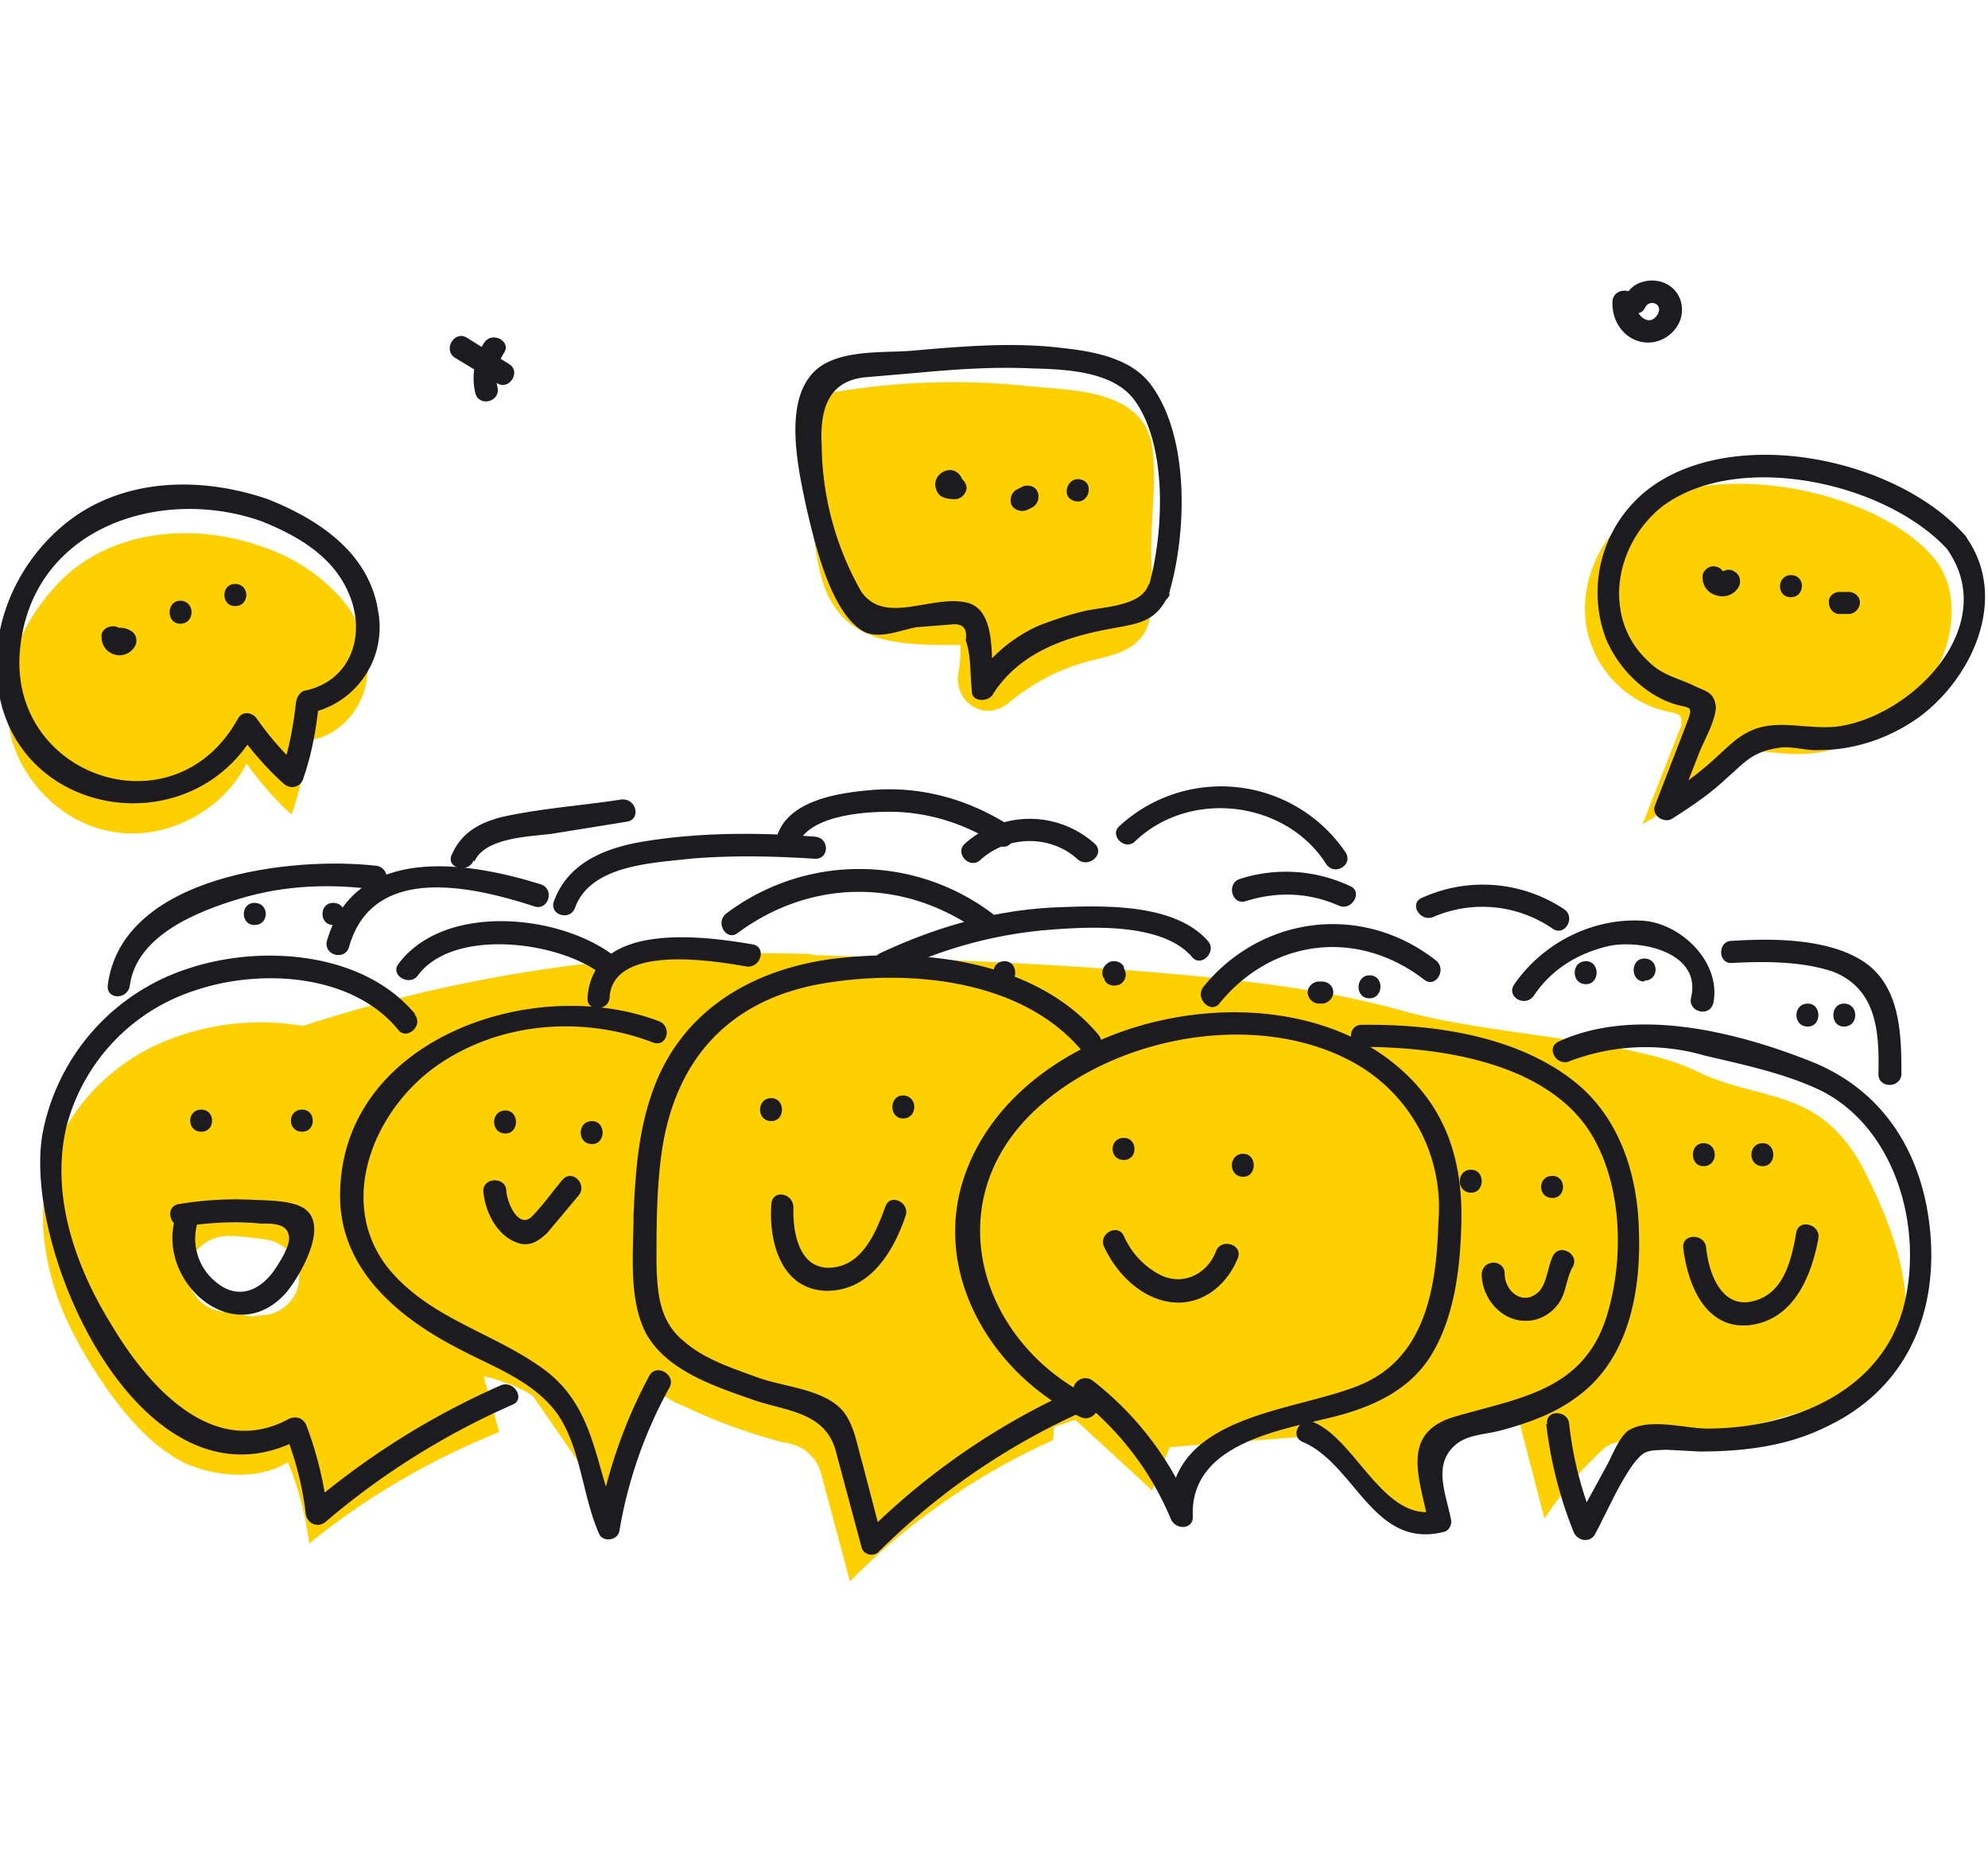 <svg width="225" height="210" fill="none" xmlns="http://www.w3.org/2000/svg"><g clip-path="url(#clip0)"><path d="M183.4 140.2c-.2-6-2.2-12.4-6.7-16.3A31.8 31.8 0 00163 118c-6.5-1.6-5.7-3-11.7 0l10.1 7.9c6.3 5.5 3 22-1.8 28.9-.5 2-7.4 2.4-9 4-4.4 1.5-.8 1.9-3.8 1.9l1.8 1.2c8.5 10.4 8.5 8 13.4 10.4 1.7-3-1.2-7 .5-10 .2-.4.4-.8.8-1 .5-.4 1.2-.3 1.8-.2 5.6.6-.6 1 4.7-.8a20 20 0 0012.2-10.8c1.2-3 1.5-6.2 1.4-9.4zM53.9 152.8c-5.8.3-10.8-2.6-12.1-8.6a18 18 0 01.3-8.6 8 8 0 011.1-3.2c.9-1.9 2-3.7 3.5-5.2l-1.5-5.6a14.5 14.5 0 00-7.3-4.6 28.4 28.4 0 00-18.3.5 23.2 23.2 0 00-12.8 11.3c-2.2 4.7-2.4 10-1.2 14.9 1.1 4.9 3.7 9.5 6.7 13.8 2.2 3 4.8 6.1 8.4 8 3.6 1.7 8.5 2.1 11.9 0 1.2 3 2 6.1 2.4 9.2a83.1 83.1 0 0121.5-12.6l-2.6-9.3zm-20.2-7a4.5 4.5 0 01-3.3 3l-1.8.2c-.7 0-1.3-.2-1.9-.4l-1-.1c-2.5 0-4.3-2-4.5-4.3 0-2.3 2.2-4.3 4.6-4.3 1.4 0 2.9.2 4.3.4 2.6.4 4.3 3 3.6 5.4z" fill="#FFD000"/><path d="M91.9 108a168 168 0 00-71.2 13.2l16.7 19.7c2.4 4.8 8.4 14.4 13.1 14.4 4.7 0 8.5 1.8 9.8 2.7l9.7 14 3.4-11.3c.8-2.5 2-2.8 2.5-2.7h14l8.4 10.8 23.4-8.1 8.7 8 2-4.9 39.5-3.1 2.9 11.2a42 42 0 016.8-8c3-2.3 10.3.8 27.3-5.9 10.6-4.2 6.8-16.3 2-25.7-5-9.4-11.7-7.5-19-11.1-7.4-3.6-23.4-4-33.2-6.8-9.7-2.7-24-5-66.8-6.3z" fill="#FFD000"/><path d="M119.2 125c.5-.5 1-.8 1.6-1v-1.7c-4.5-6-12.6-8-20-8.4a35 35 0 00-19.8 3.7c-10.5 6.1-10.6 19-10.5 29.8 0 2.8.2 5.9 1.8 8.1a13 13 0 005.2 3.7c3.5 1.7 7.2 3 10.9 4 1.1.2 2.4.5 3.2 1.4 1 .8 1.3 2 1.6 3.2l3 11.2a75.7 75.7 0 0123-16l.2-3.7-1.2-.9c-.9-.2-1.7-.5-2.3-1.2-4.4-4.5-8.9-10.2-7.6-16.8 1.3-6.3 6.6-11 10.9-15.4zm-26.6 22.5c-3 0-4.5-2.5-4.3-4.8-.6-.8-1-1.8-1-2.8l.2-1.8v-.2a5.3 5.3 0 012.4-3c.8-.6 1.6-.7 2.6-.8 1.2 0 2.3.6 3.2 1.3.9.8 2.8 0 2.8 1.3 0 .7-.2 3.3-.6 4 1.4 2.6-1.3 6.8-5.3 6.8zM218.9 63.2c-6.6-8-26.4-11.8-34.6-4.7-3.6 3-5.6 8-4.7 12.7a12 12 0 009.4 9.4c.5.1 1.2.2 1.3.8v.7l-4.4 11.2c2.6-1.5 5-3.3 7.2-5.4 1-.9 1.9-2 3.1-2.4 1.9-.8 4-.3 6-.2 7.2.6 14.6-4 17.5-10.6 1.6-3.7 1.8-8.4-.8-11.5zM130.3 61.9c0-3.8.7-8.2 0-11.9-1.4-6-9.2-5.8-14-6.3-7.4-.8-14.7-.5-22 .7-1.2.2-2 .9-2.3 1.8-1.2.6-2.1 2-1.8 3.7l2 11.5c.4 2.6.8 5.4 2.5 7.6 3 4.2 9 4 14 4 0 1 0 2-.2 3-.7 3.4 2.9 5.8 5.6 3.6 2.8-2.3 5.8-3.9 9.3-4.8 2.3-.6 4.9-1 6.2-3.3 1.4-2.7.6-6.7.7-9.6zM30 62c-7.8-2.9-17.4-2.2-23.4 4C2.5 70.4.4 75.3.9 81.4c.6 6.1 5.6 11.6 11.6 12.7 6 1.2 12.7-2.2 15.4-7.7 1.5 2.1 3.2 4.1 5.1 5.8a34 34 0 001.8-8.4c3.4-.3 6.2-3.4 6.7-6.8.6-3.3-.7-6.8-3-9.4A20.7 20.7 0 0030 62z" fill="#FFD000"/><path d="M123.6 158.2c-12.3-6-17.4-21.2-7.3-31.7 8.9-9.2 26.1-12.5 37.3-6a18.7 18.7 0 019.2 17.7c-.2 7.4-1.4 15.7-9.2 18.7-7.6 3-21.6 3.3-21.2 14.7l2.6-.3a36 36 0 00-11.3-15c-1.3-1-3 .7-1.8 1.8 4.7 3.7 8.3 8.3 10.6 13.8.5 1.3 2.6 1.3 2.5-.3-.3-7.9 9.2-9.6 15-11 4.8-1.1 9.5-3 12.1-7.4 2.6-4.4 3.2-10 3.3-15 .1-5.3-1-10.4-4.4-14.6-12.8-15.8-45.1-9.7-51.8 9.4-3.9 11.1 3.1 22.6 13.1 27.4 1.5.7 2.8-1.5 1.3-2.2z" fill="#1B1B20"/><path d="M154.1 118.5c8.5 0 20.2 1.6 25.5 9.1 4 5.8 4.3 14.6 2.3 21.2-2.6 8.7-10 9.4-17.4 11.6-6.2 1.9-3.7 7.3-2.8 12.1l1-1.5c-6 1.5-9.2-8-14-10-1.5-.7-2.8 1.5-1.3 2.2 6 2.5 8 12.2 16 10.2.6-.1 1-.9.8-1.5-.5-2.6-1.8-5.5-.1-7.7 1.5-1.9 3.6-1.7 5.8-2.3 3-.8 6.1-1.9 8.6-3.8 5.8-4.2 7.2-11.8 7-18.5-.1-6.6-2.2-13.3-7.6-17.4-6.5-5-15.8-6.3-23.8-6.2-1.6 0-1.6 2.5 0 2.5zM124.3 117.1c-7-8.3-19.6-9.8-29.8-8.6-9.6 1.2-17.7 6.1-20.8 15.5-1.5 4.4-1.8 9-2 13.6 0 4.2-.6 9.4 1.4 13.3 2.3 4.2 7.7 6 12 7.5 3.6 1.3 8 1.3 9.4 5.5l3 11.2c.2.9 1.4 1.2 2 .5a78 78 0 0123-15.8c1.4-.7.1-3-1.3-2.3a80 80 0 00-23.4 16.3l2.1.6-2.3-8.8c-.6-2-.9-4.4-2.3-6-2.2-2.4-6.6-2.6-9.6-3.7-2.7-1-5.9-2-8.2-4-2.8-2.2-3.1-5.3-3.2-8.8 0-4 0-8 .5-12 1.3-10.6 7.2-17.7 17.9-19.7 10-1.8 23-.6 29.8 7.6 1 1.2 2.9-.6 1.8-1.9z" fill="#1B1B20"/><path d="M74.6 115.6c-14.4-5.5-36.5 2.2-36.1 20.2.2 8 6.6 13.3 13.1 16.7 3.7 2 8.1 3.5 10.9 6.8 3.2 3.7 3.3 9.8 5.3 14.3.4 1 2.1.8 2.3-.3a51 51 0 015.7-16.3c.7-1.4-1.5-2.7-2.3-1.3-2.9 5.4-4.8 11-5.9 17l2.4-.4c-2.7-6.2-2.5-12.8-8.3-17.2-5.8-4.3-13.1-5.8-17.8-11.6-5.8-7.4-1.7-17.6 5.3-22.7 7.1-5.1 16.6-5.9 24.7-2.8 1.6.6 2.2-1.8.7-2.4z" fill="#1B1B20"/><path d="M57.2 128.3c1.6 0 1.6-2.6 0-2.6-1.7 0-1.7 2.6 0 2.6zM67 129.5c1.6 0 1.6-2.6 0-2.6-1.7 0-1.7 2.6 0 2.6zM127.2 131.3c1.6 0 1.6-2.5 0-2.5-1.7 0-1.7 2.5 0 2.5zM140.7 133.2c1.6 0 1.6-2.6 0-2.6-1.7 0-1.7 2.6 0 2.6zM175.7 135.6c1.6 0 1.6-2.5 0-2.5-1.7 0-1.7 2.5 0 2.5zM166.5 135c1.6 0 1.6-2.6 0-2.6-1.7 0-1.7 2.6 0 2.6zM167.7 144.2c0 2.7 2.2 5.4 5.1 5.3 1.3 0 2.6-.7 3.4-1.7 1.1-1.3 1-3 1.8-4.4.8-1.4-1.4-2.7-2.2-1.3-.7 1.3-.7 3.6-2 4.4-1.7 1.2-3.5-.5-3.5-2.3 0-1.7-2.5-1.7-2.6 0zM69 112.8c.5-6 12-4 15.5-3.4 1.6.2 2.3-2.2.7-2.5-5.8-1-18.1-2.6-18.7 6-.2 1.6 2.4 1.6 2.5 0zM101 110.1a49.7 49.7 0 0117.1-4.8c4.8-.4 13.3-1 16.8 3 1 1.3 2.9-.6 1.8-1.8-3.8-4.3-11.9-4-17.1-3.8-7 .3-13.6 2.2-20 5.2-1.4.7-.1 3 1.4 2.2z" fill="#1B1B20"/><path d="M113.7 111.4c1.6 0 1.6-2.6 0-2.6-1.7 0-1.7 2.6 0 2.6zM125 110.7v.2c.3.7 1.2.8 1.8.5.6-.4.8-1.1.4-1.8v-.2c-.4-.6-1.2-.8-1.8-.4-.6.4-.8 1.1-.5 1.7zM138 113.6c6-7.4 15.7-8.5 23.2-2.7 1.3 1 2.6-1.2 1.3-2.2-8.3-6.5-19.7-5.1-26.3 3-1 1.3.8 3.1 1.8 1.9zM47 114.8c-5.9-7.1-17.4-7.9-25.6-5.2a24.4 24.4 0 00-16.6 18.8c-2.3 13.5 11.6 44 29.3 34.4l-1.9-.8c1.2 3 2 6 2.4 9.3.1 1.1 1.3 1.7 2.2 1A85.7 85.7 0 0158 159c1.5-.6.2-2.8-1.3-2.2A88 88 0 0035 170.4l2.1 1c-.4-3.5-1.2-6.8-2.4-10-.3-.8-1.1-1.2-2-.8-8.6 4.7-16-3.8-20-10.5-4.1-6.6-7-14.6-5.2-22.5a22 22 0 0114.6-15.5c7.4-2.5 17.8-1.9 23 4.5 1 1.2 2.9-.6 1.8-1.8zM175 161.2c.5 4.2 1.5 8.2 3.1 12.2.4 1 1.8 1.3 2.4.3 1.4-2.6 2.6-5.5 4.3-7.9 1.3-1.7 1.6-1.6 3.8-1.7l3.8.2c4.9 0 9.9-.6 14.3-2.8 8.7-4.1 12.5-12.2 11.8-21.6-.7-8.9-5-16.3-13.4-19.7-8.5-3.4-20-6.3-28.7-2.3-1.5.7-.2 2.9 1.3 2.2a24 24 0 0115.3-.6c4.3 1 9 2 13 3.9 8.5 4.2 11.7 15.5 9.5 24.3-2.5 10-13 14-22.3 14-2.5 0-6.7-1.3-9 .3-1 .8-1.7 2.7-2.3 3.8l-3.6 6.6 2.3.3a41 41 0 01-3-11.5c-.1-1.6-2.7-1.7-2.5 0zM193.9 113.6c1-4.7-3.8-9.3-8.3-9.4-5.6-.2-11 2.6-14.2 7.2-1 1.4 1.2 2.7 2.2 1.3 2-3 5-4.8 8.4-5.6 3.5-.8 10.6.6 9.4 5.8-.4 1.6 2 2.3 2.5.7zM177 102.9a16.6 16.6 0 00-16-1.3c-1.6.6-.3 2.8 1.2 2.2a14 14 0 0113.5 1.3c1.4 1 2.7-1.3 1.3-2.2zM141 102c3.5-1.1 7.1-1 10.5.5 1.5.7 2.8-1.6 1.3-2.2a17 17 0 00-12.5-.8c-1.5.5-.9 3 .7 2.5zM83.5 105.6c8.4-6.2 19-6.2 27.5 0 1.3 1 2.6-1.3 1.3-2.2a25 25 0 00-30.1 0c-1.3 1 0 3.2 1.3 2.2zM47.3 110.4c4.1-5.5 16.3-3.8 20.9 0 1.3 1 3-.7 1.8-1.8-6-5.1-19.6-6.6-24.9.5-1 1.3 1.3 2.6 2.2 1.3zM125 141.2c1.4 3 4.2 5.8 7.6 6.2 3.5.4 6.3-2 7.5-5 .6-1.6-2-2.3-2.5-.7-1 2.5-3.6 3.8-6.1 2.7a9 9 0 01-4.3-4.5c-.7-1.5-3-.2-2.2 1.3zM65.1 102.7c1.8-4.8 8.7-5 13-5.5 4.7-.4 9.4-.3 14.1 0 1.7.1 1.7-2.4 0-2.5-6.6-.5-13.6-.5-20.2.7-4 .8-7.8 2.5-9.3 6.6-.6 1.6 1.9 2.3 2.4.7zM111 97.3c3.1-2.8 8-2.8 11 0 1.3 1 3.1-.7 1.9-1.8a11 11 0 00-14.7 0c-1.2 1.1.6 3 1.8 1.8zM128.5 95.2c6.2-5.9 17-4.6 21.6 2.6.9 1.4 3.1.1 2.2-1.3a17 17 0 00-25.6-3c-1.2 1 .6 2.9 1.8 1.7zM132.3 67.2c2-6.7 2.4-17.6-2-23.6-2.2-3-6.3-3.8-10-4.2-5.6-.7-11.4-.2-17.1.3-3.5.3-9.2-.3-11.6 3-2.8 3.7-1.2 10.7-.3 14.9.9 3.8 2.8 12.2 6.7 14 1.8.7 4-.3 5.7-.6l3.8-.3c1.5-.2 2 .4 1.8 1.8.6 1.5.5 4 .7 5.8 0 1.1 1.7 1.2 2.3.4 2.8-4.5 7.6-6.4 12.7-7.4 3.4-.7 5.8-.6 7.3-4.1.7-1.5-1.8-2.3-2.4-.8-1 2.3-5.4 2.3-7.3 2.8-1.7.4-3.4 1-5 1.6a17 17 0 00-7.5 6.5l2.3.4c-.3-2.9.5-8.7-3-9.5-4-.9-9.2 2.6-11.9-1.2A34 34 0 0193 50.5c-.2-3.6.4-7.4 5-7.8l5.8-.5c4.3-.4 8.7-.7 13-.5 3.8.1 9.2.3 11.6 3.6 3.8 5.2 3.3 15.2 1.6 21.1-.5 1.6 2 2.4 2.4.8zM222.4 60.6c-7.6-8.6-25.4-12.4-35.2-5.7a14.8 14.8 0 00-5.4 17.5c1.3 3 3.8 5.7 6.9 7 2.6 1.1 3.2-.1 2 3l-3.4 8.8c-.4 1.1 1 2 1.9 1.5 2.2-1.4 4.3-2.8 6.2-4.6 2.1-1.8 2.9-3.1 6.3-3.5 1.4-.1 2.8.4 4.2.3 4.1 0 8.1-1.4 11.4-3.8 6-4.5 10-13.4 5.3-20.2-1-1.4-3.2-.1-2.2 1.3 6 8.6-3.8 18.7-12.2 20-3.3.5-7-.9-10 .5-1.4.6-2.4 1.6-3.5 2.6-2.1 2-4.4 3.7-6.8 5.2l1.8 1.4 2.5-6.4c.5-1.4 2-3.9 2-5.5-.2-1.6-1-1.7-2.3-2.3-2-1-3.8-1.2-5.5-3-1.8-1.7-2.9-4-3.1-6.5-.4-4.2 1.7-8.5 5-11 8.7-6.3 25.5-2.5 32.3 5.2 1 1.3 2.9-.6 1.8-1.8z" fill="#1B1B20"/><path d="M192.7 65.4c0 1 .7 1.8 1.6 2 1 .3 2-.1 2.5-1 .3-.6.1-1.4-.5-1.7-.5-.4-1.4-.2-1.7.4-.1.2 0 0 .1 0 .2-.2-.1 0 0-.1h.3c-.1 0 0-.1 0 0h.1v.1l.1.3c0-.7-.5-1.3-1.3-1.3-.6 0-1.3.6-1.2 1.3zM202.7 67.6c1.6 0 1.7-2.5 0-2.5-1.6 0-1.7 2.5 0 2.5zM208.2 69.5h1c.7 0 1.3-.6 1.3-1.3 0-.7-.6-1.2-1.3-1.2h-1c-.6 0-1.3.5-1.2 1.2 0 .7.5 1.3 1.2 1.3zM109 54.7c-.1-.8-.6-1.4-1.4-1.5-.6 0-1.2.3-1.5.8-.4.6-.3 1.4.2 2 .4.4 1.1.5 1.8.5.6 0 1.2-.5 1.3-1.2 0-.7-.6-1.4-1.3-1.3h-.3c.7 1.5.4 2-.9 1.6l-.4-.5v.1l-.1-.6c0 .7.5 1.3 1.2 1.3s1.4-.5 1.3-1.2zM116.3 57.7l.6-.3c.6-.4.8-1.2.5-1.8-.3-.6-1.1-.8-1.7-.5l-.6.3c-.6.3-.9 1.1-.6 1.8.4.6 1.2.8 1.8.5zM121.6 56.7c1.6.5 2.3-2 .8-2.4-1.6-.5-2.4 2-.8 2.4zM30.3 56.5c-7-2.4-15.2-2.5-21.6 1.8-6 4.1-9.8 11.5-9 18.9 1.6 15.4 22 18.7 29.3 5.5h-2.2c1.6 2.2 3.3 4.2 5.3 6 .8.7 1.9.4 2.2-.5 1-2.9 1.5-5.7 1.8-8.7l-1 1.2a9.9 9.9 0 007.7-11.5c-1-6.6-6.7-10.4-12.5-12.7-1.5-.6-2.2 1.9-.7 2.5 4 1.6 8 3.9 9.8 8 2.1 4.6.5 10.1-5 11.2-.5.2-.8.7-.9 1.3-.3 2.7-.8 5.4-1.7 8L34 87a36.2 36.2 0 01-4.9-5.6c-.5-.8-1.7-1-2.2 0C19.6 94.5.6 87.8 2.3 73.2 3.8 59.6 18.3 55 29.6 59c1.6.5 2.3-2 .7-2.5z" fill="#1B1B20"/><path d="M11.5 72.1a2 2 0 001.5 2 2 2 0 002.3-1c.3-.6.1-1.4-.5-1.7-.5-.3-1-.4-1.6-.3-.7.2-1.1 1-1 1.6.3.7 1 1 1.7 1l-.4-.1-.4-1.8.4-.3c-.2 0-.2 0 0 0h.2c-.1 0 0 0 0 .1.2.2.3.3.3.5 0-.6-.5-1.3-1.3-1.2-.6 0-1.3.5-1.2 1.2zM20.4 70.6c1.7 0 1.7-2.6 0-2.6-1.6 0-1.6 2.6 0 2.6zM26.6 68.6c1.7 0 1.7-2.5 0-2.5-1.6 0-1.6 2.5 0 2.5zM39.5 107.2c2.7-9.6 14.2-6.8 21-4.6 1.6.5 2.3-2 .7-2.5-8.3-2.6-21-4.6-24.2 6.4-.4 1.6 2 2.3 2.5.7z" fill="#1B1B20"/><path d="M53.7 97.5c1.2-2.7 6.2-2.8 8.6-3.1L71 93c1.6-.3 1-2.7-.7-2.5-4.5.7-9.2 1-13.6 2-2.6.7-4.5 1.8-5.6 4.3-.6 1.5 1.9 2.1 2.5.6zM90.3 95.5c1.5-3.4 8.2-3.7 11.3-3.6 4.1.2 7.9 1.5 11.3 3.7 1.4 1 2.7-1.3 1.3-2.2-4.6-2.9-9.8-4.4-15.3-4-3.6.3-9.2 1-10.8 4.8-.7 1.5 1.5 2.8 2.2 1.3zM14.7 111.5c.8-5.7 7.8-8.4 12.5-9.8 5-1.5 10.2-1.7 15.4-1 1.6.1 1.6-2.5 0-2.7-9.6-1.1-28.8 1.1-30.4 13.5-.2 1.7 2.3 1.7 2.5 0zM51.5 40.5l4.8 2.9c1.4.8 2.7-1.4 1.3-2.2l-4.8-3c-1.4-.8-2.7 1.4-1.3 2.3z" fill="#1B1B20"/><path d="M56.3 43.8c-.3-1.3 0-2.6.7-3.8 1-1.3-1.3-2.6-2.2-1.2a7.3 7.3 0 00-1 5.7c.4 1.6 2.9 1 2.5-.7zM179.5 111.4c1.6 0 1.6-2.6 0-2.6-1.7 0-1.7 2.6 0 2.6zM186.1 111c1.7 0 1.7-2.5 0-2.5-1.6 0-1.6 2.6 0 2.6zM196 109c3.7-.2 8-.2 11.5 1 5 2 5.2 7 5.1 11.6 0 1.6 2.5 1.6 2.6 0 0-4.5-.1-9.9-4.2-12.7-4-2.7-10.4-2.7-15-2.4-1.6 0-1.6 2.6 0 2.5z" fill="#1B1B20"/><path d="M204.6 116.2c1.6 0 1.6-2.6 0-2.6-1.7 0-1.7 2.6 0 2.6zM208.7 116.2c1.7 0 1.7-2.6 0-2.6-1.6 0-1.6 2.6 0 2.6zM155 113c1.6 0 1.7-2.6 0-2.6-1.6 0-1.7 2.6 0 2.6zM149.3 113.6h.3c.7 0 1.3-.6 1.3-1.3 0-.7-.6-1.2-1.3-1.2h-.3c-.7 0-1.3.6-1.3 1.2 0 .7.6 1.3 1.3 1.3zM28.8 104.7c1.7 0 1.7-2.5 0-2.5-1.6 0-1.6 2.5 0 2.5zM37.7 104.7c1.7 0 1.7-2.5 0-2.5-1.6 0-1.6 2.5 0 2.5zM182.5 34.1c-.1 2 1 3.9 2.9 4.5 1.9.6 3.9-.4 4.7-2.2.7-1.7 0-3.7-1.8-4.4-1.5-.6-3.6-.1-4.3 1.5-.7 1.5 1.5 2.8 2.2 1.3.5-1 2.1-.4 1.4.8-1 1.6-2.6-.1-2.6-1.5.2-1.6-2.4-1.6-2.5 0zM87.3 126.9c1.6 0 1.6-2.6 0-2.6-1.7 0-1.7 2.6 0 2.6zM102.2 126.6c1.7 0 1.7-2.6 0-2.6-1.6 0-1.6 2.6 0 2.6zM22.8 128.1c1.6 0 1.6-2.5 0-2.5-1.7 0-1.7 2.5 0 2.5zM34.2 128.1c1.6 0 1.6-2.5 0-2.5-1.7 0-1.7 2.5 0 2.5zM54.7 134.8c.2 2.5 1.7 5.4 4.3 6 1.2.2 2-.4 2.9-1.2l3.6-4.3c1-1.2-.7-3-1.8-1.8-1.2 1.4-2.3 3-3.6 4.3-1.5 1.2-2.7-1.7-2.8-3 0-1.6-2.6-1.6-2.6 0zM19.8 138c-2 7.2 6.8 14.9 12.6 8.3 1.5-1.8 4.6-7.1 2.4-9.2-1.2-1.3-4.7-1.2-6.3-1.3a39 39 0 00-8.3.5c-1.6.3-1 2.8.7 2.5 2.8-.4 5.7-.6 8.6-.3 1.1 0 3-.1 3.2 1.4.2 1-.9 2.7-1.4 3.5-1.7 2.7-4.4 3.9-7 1.6a6.3 6.3 0 01-2-6.4c.5-1.6-2-2.3-2.5-.7zM192.8 132c1.7 0 1.7-2.6 0-2.6-1.6 0-1.6 2.6 0 2.6zM199.5 132c1.6 0 1.6-2.6 0-2.6-1.7 0-1.7 2.6 0 2.6zM190.5 141.2c.5 4.2 2.5 9.3 7.5 8.8 5-.6 7-5.5 7.8-9.8.3-1.6-2.2-2.3-2.5-.7-.5 2.9-1.3 6.5-4.3 7.6-4 1.5-5.6-2.8-5.9-5.9-.2-1.6-2.7-1.6-2.6 0zM87.3 136.3c-.3 4.1 1 9.5 6 9.8 5 .2 7.8-4.3 9.2-8.5.5-1.5-1.8-2.6-2.3-1-1 2.7-2.4 6.2-5.5 6.8-4.1.8-5-3.6-4.9-6.7 0-1.7-2.4-2.1-2.5-.4z" fill="#1B1B20"/></g><defs><clipPath id="clip0"><path fill="#fff" d="M0 0h225v210H0z"/></clipPath></defs></svg>